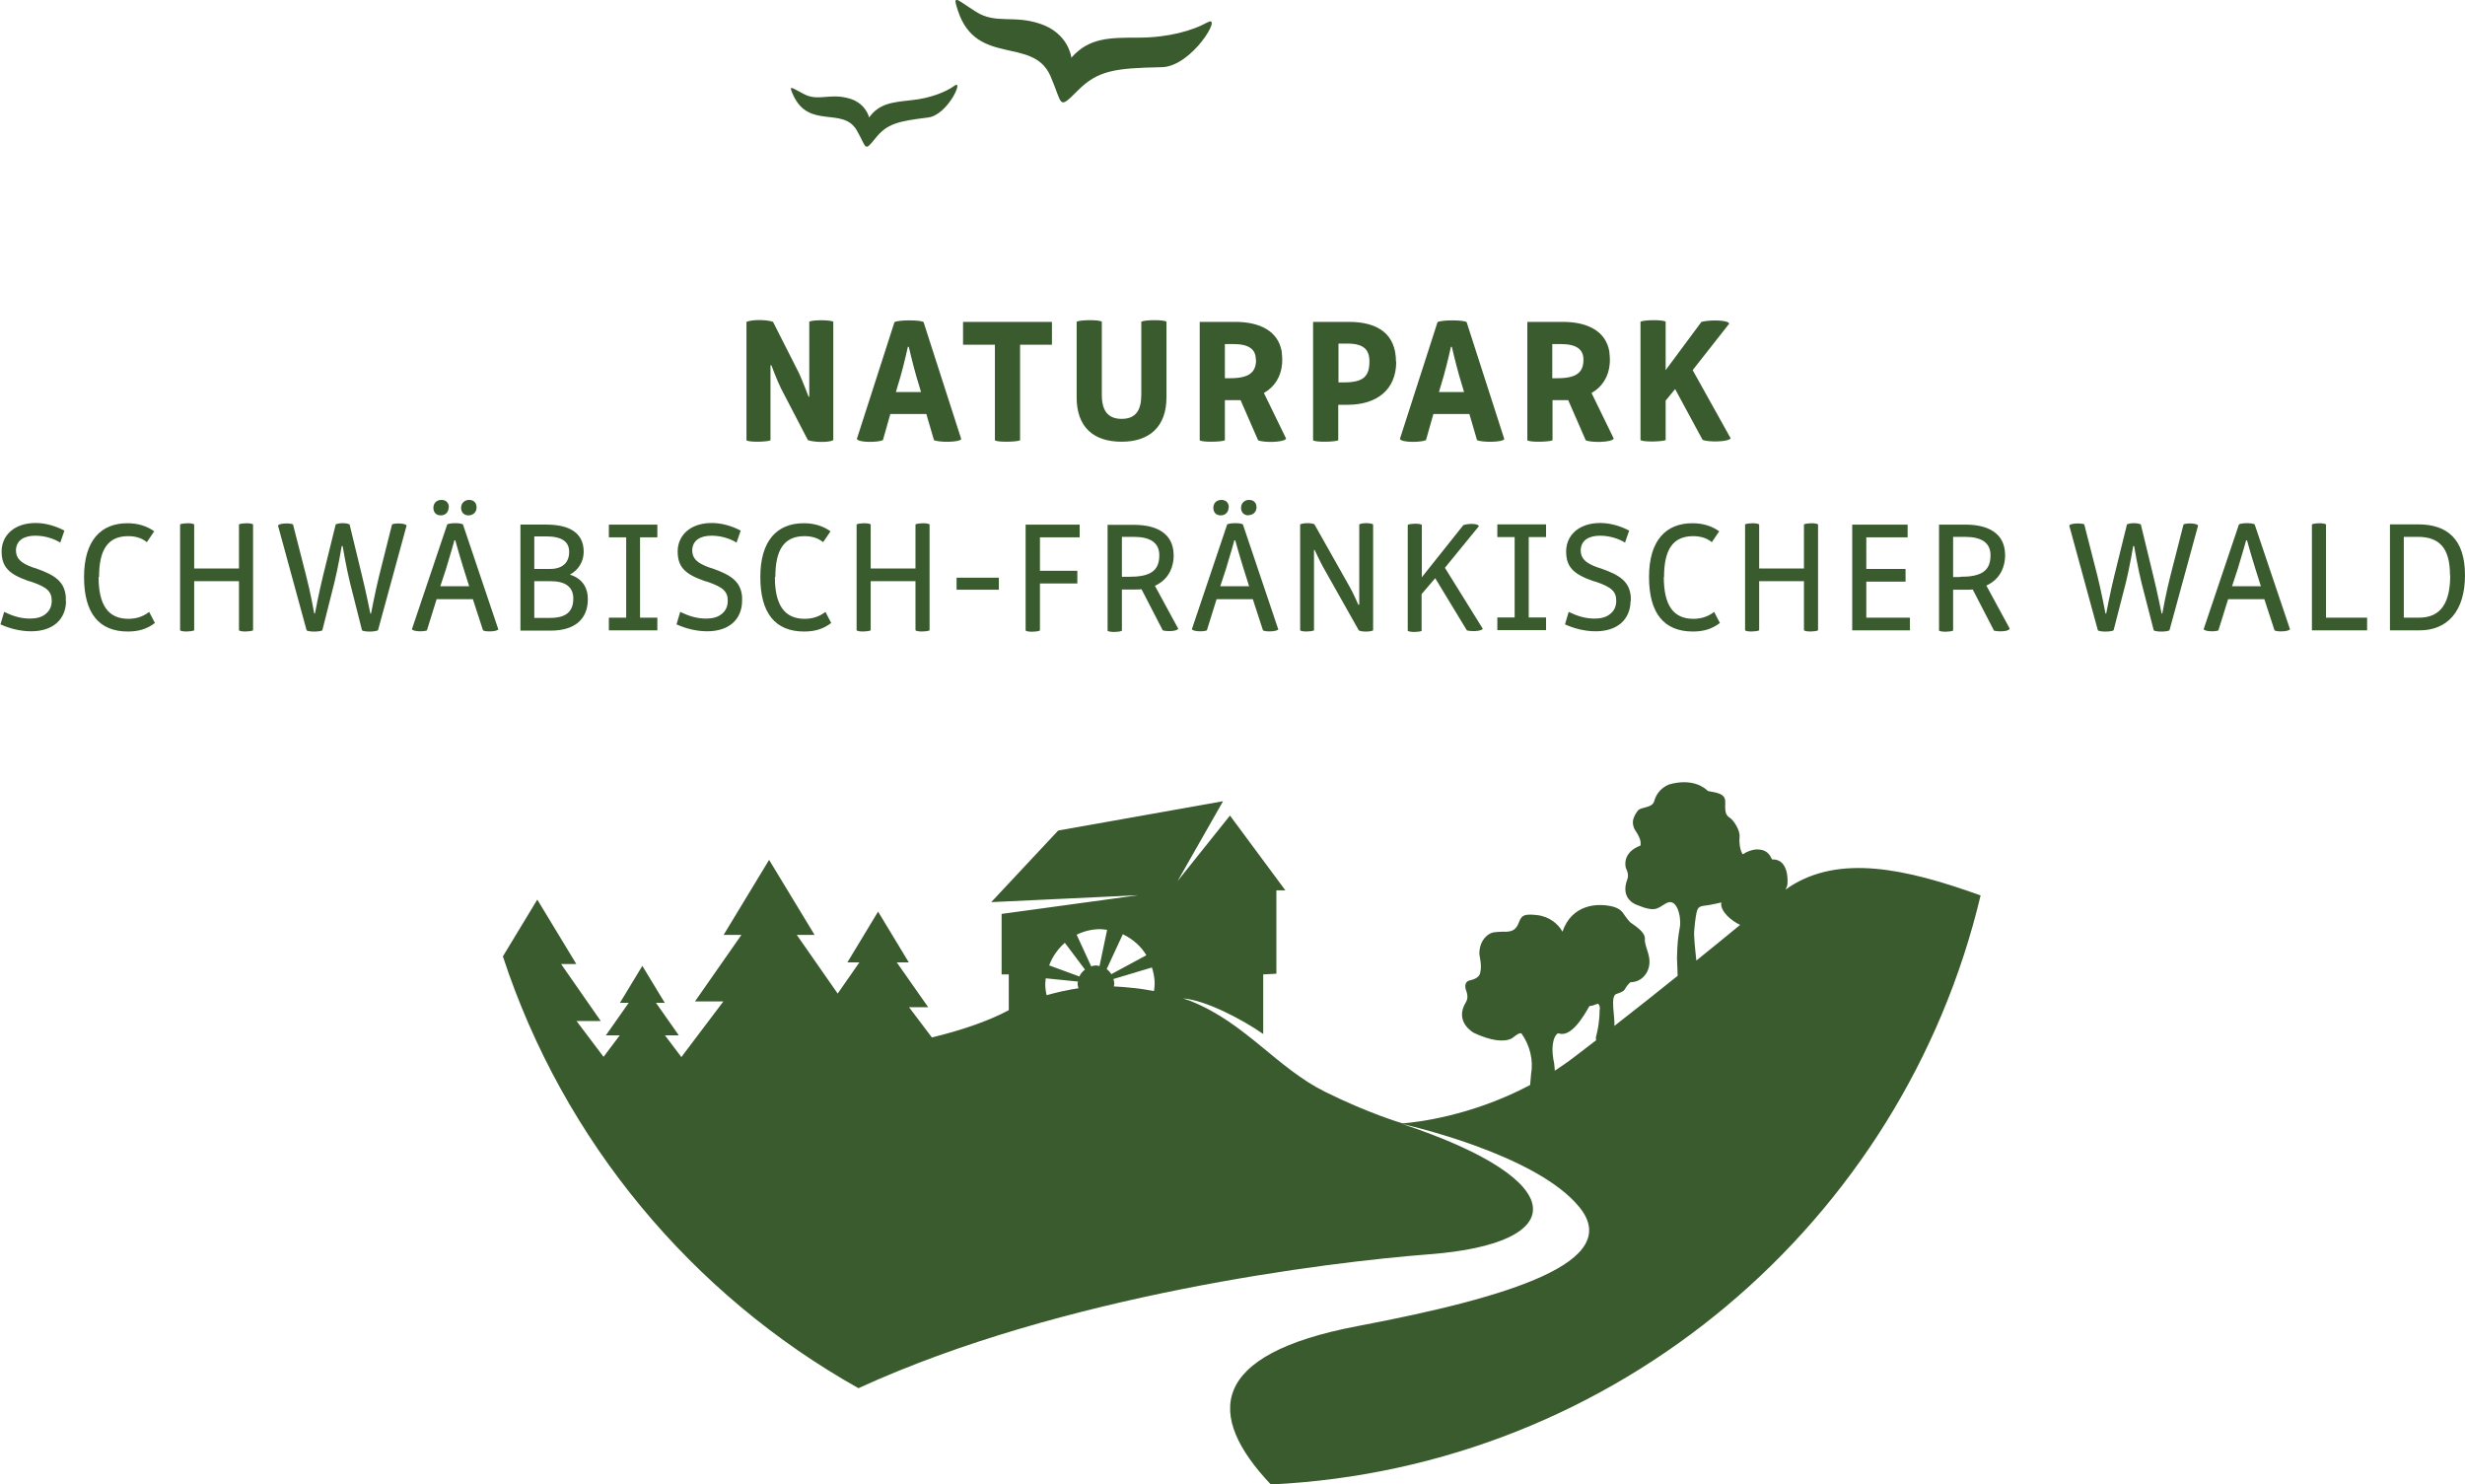 <?xml version="1.0" encoding="UTF-8"?>
<svg id="Ebene_2" data-name="Ebene 2" xmlns="http://www.w3.org/2000/svg" viewBox="0 0 106.76 64.29">
  <defs>
    <style>
      .cls-1 {
        fill: #3a5b2e;
        stroke-width: 0px;
      }
    </style>
  </defs>
  <g id="Ebene_1-2" data-name="Ebene 1">
    <path class="cls-1" d="M106.76,24.91c0-1.58-.79-2.2-2.02-2.2h-1.23v4.59h1.28c1.2,0,1.97-.82,1.97-2.39h0ZM106.12,24.91c0,1.19-.4,1.84-1.35,1.84h-.66v-3.5h.6c.94,0,1.4.48,1.4,1.66h0ZM100.13,27.3h2.39v-.55h-1.78v-4.04c-.1-.07-.49-.06-.61,0v4.59h0ZM99.18,27.25l-1.53-4.54c-.11-.07-.55-.07-.68,0l-1.53,4.54c.06.11.53.11.64.05l.42-1.35h1.57l.44,1.35c.11.07.61.06.67-.05h0ZM97.92,25.39h-1.25l.25-.76c.21-.68.36-1.23.36-1.23h.04s.13.49.36,1.23l.24.76h0ZM93.96,27.3l1.24-4.54c-.06-.11-.51-.11-.63-.05l-.57,2.23c-.18.69-.35,1.63-.35,1.63h-.03s-.19-.95-.36-1.63l-.54-2.23c-.16-.07-.44-.07-.6,0l-.55,2.23c-.17.69-.35,1.63-.35,1.63h-.03s-.18-.95-.35-1.63l-.57-2.23c-.11-.06-.59-.06-.65.05l1.24,4.54c.1.07.55.07.68,0l.53-2.06c.16-.64.32-1.59.32-1.59h.04s.16.95.32,1.59l.53,2.06c.1.07.55.07.68,0h0ZM87.04,27.22l-1.01-1.86c.4-.18.67-.5.77-.94.03-.14.05-.29.04-.44-.03-.88-.72-1.26-1.72-1.26h-1.14v4.59c.09.07.48.06.61,0v-1.77h.57c.1,0,.19,0,.28-.01l.92,1.78c.17.05.61.05.67-.07h0ZM84.89,24.99h-.3v-1.74h.51c.73,0,1.11.26,1.11.8,0,.71-.44.93-1.32.93h0ZM80.22,27.3h2.5v-.55h-1.89v-1.56h1.7v-.55h-1.7v-1.37h1.79v-.55h-2.4v4.59h0ZM78.74,27.3v-4.59c-.1-.07-.49-.06-.61,0v1.91h-1.94v-1.91c-.1-.07-.49-.06-.61,0v4.59c.09.07.48.06.61,0v-2.13h1.94v2.13c.1.07.49.06.61,0h0ZM75.47,36.99c-.12-.2-.15-.51-.13-.74.04-.26-.24-.72-.43-.84-.19-.12-.2-.28-.19-.71,0-.43-.68-.38-.77-.46-.09-.09-.61-.56-1.65-.27-.46.18-.61.55-.66.74-.09.29-.56.23-.7.39-.32.42-.2.63-.19.7.02.16.36.45.3.82-.85.32-.63.98-.63.98,0,0,.15.26.06.48-.34.9.44,1.12.44,1.12.79.33.88.12,1.19-.05.52-.36.71.57.65.97-.09.51-.11.7-.13,1.35,0,0,.01.36.03.79-.83.67-1.75,1.4-2.74,2.17.03-.38-.19-1.29.08-1.38.51-.17.26-.18.61-.51.6-.01.77-.55.77-.55.2-.54-.17-.98-.14-1.32.03-.34-.57-.66-.64-.73-.35-.38-.28-.53-.72-.67-.69-.18-1.8-.11-2.21,1.08-.18-.33-.56-.66-1.11-.72-.6-.07-.67.04-.79.35-.12.3-.29.39-.69.37-.31.02-.46-.01-.69.18-.29.26-.31.59-.32.74,0,.15.13.55.03.89-.04.18-.3.27-.41.29-.37.07-.18.48-.18.48,0,0,.11.27-.02.47-.53.86.34,1.33.34,1.33.72.34,1.3.42,1.65.24.16-.12.29-.24.41-.22.37.52.53,1.16.42,1.78,0,0-.02.23-.04.46-2.59,1.37-4.99,1.62-5.51,1.66-.03,0-.05-.01-.05-.01,0,0-1.44-.42-3.33-1.36-2.07-1.03-3.42-2.95-5.75-3.9-.02-.01-.16-.07-.39-.14.95.07,2.52.88,3.47,1.54v-2.58s.57-.03.57-.03v-3.61h.39s-2.4-3.24-2.4-3.24l-2.27,2.84,1.97-3.46-7.14,1.27-2.9,3.1,6.37-.3-5.92.81v2.62h.31s0,1.55,0,1.55c-.9.48-2.05.87-3.33,1.18l-.99-1.31h.83l-1.36-1.94h.52l-1.33-2.2-1.33,2.2h.52l-.94,1.35-1.77-2.54h.77l-1.97-3.25-1.97,3.25h.77l-2.01,2.88h1.23l-1.82,2.41-.71-.94h.6l-.99-1.41h.38l-.97-1.6-.97,1.6h.38l-.99,1.41h.6l-.7.93-1.17-1.55h1.05l-1.72-2.47h.66l-1.69-2.79-1.49,2.46c2.62,7.99,8.18,14.65,15.4,18.7,8.82-4.05,20.32-5.46,24.73-5.8,6.07-.46,6.26-3.17-1.17-5.64,0,0,5.81,1.28,7.68,3.62,1.87,2.34-2.96,3.87-9.62,5.13-6.44,1.22-6.61,3.85-3.76,6.86,14.99-.72,27.38-11.37,30.74-25.51-3.22-1.16-6.12-1.8-8.31-.35-.04.03-.09.07-.14.1,0,0,.03-.05.07-.16.04-.12.1-1.18-.65-1.15-.05-.05-.12-.41-.6-.43-.18-.02-.49.08-.65.2h0ZM45.3,42.37l1.39.14s-.02.06-.02.09c0,.07.02.14.04.2h0c-.21.03-.43.07-.65.12-.03,0-.06.01-.1.02-.21.05-.42.1-.63.16-.04-.16-.06-.33-.06-.5,0-.08.02-.15.02-.23h0ZM46.11,40.82l.88,1.17c-.1.08-.19.17-.24.3l-1.31-.48c.14-.38.38-.72.68-.98h0ZM47.95,40.27l-.33,1.57c-.05-.01-.1-.03-.15-.03-.07,0-.14.02-.21.04l-.63-1.37c.31-.15.65-.24,1.02-.24.1,0,.2.02.3.03h0ZM49.65,41.37c-.39.21-1,.54-1.52.82-.05-.09-.12-.16-.2-.22l.7-1.51c.42.2.78.51,1.02.91h0ZM50.01,42.6c0,.11-.02.22-.03.32h0c-.29-.05-.57-.1-.86-.13,0,0-.01,0-.02,0-.29-.03-.57-.06-.86-.07h0s.02-.08.02-.12c0-.07-.02-.14-.04-.2l1.67-.5c.07.22.12.46.12.71h0ZM69.28,43.72c0,.53-.1.96-.12,1.03-.07.29-.04.18-.03.3-.34.26-.68.52-1.03.79-.25.19-.51.36-.76.53-.01-.19-.03-.36-.06-.47-.13-.72.07-1.13.22-1.15.55.21,1.11-.78,1.34-1.18.19-.01.31-.1.37-.1.04.03.09.09.08.25h0ZM75.36,40.06c-.55.45-1.18.97-1.89,1.54-.06-.55-.12-1.11-.09-1.32,0-.08.04-.41.06-.55.06-.32.06-.46.33-.5.17-.02.26-.03.58-.1.08-.02.14-.03.2-.05-.07.39.47.82.81.97h0ZM72.07,24.99c0-1.18.38-1.77,1.26-1.77.32,0,.59.08.81.26l.32-.47c-.31-.22-.69-.35-1.16-.35-1.16,0-1.88.76-1.88,2.33s.65,2.36,1.9,2.36c.46,0,.83-.11,1.17-.37l-.25-.48c-.24.19-.54.3-.9.3-.89,0-1.28-.62-1.28-1.81h0ZM74.96,18.99l-1.65-2.96,1.58-2.01c-.01-.16-.81-.18-1.2-.08l-1.55,2.09v-2.1c-.13-.09-.92-.08-1.09,0v5.13c.13.09.92.07,1.09,0v-1.71l.41-.5,1.19,2.2c.23.1,1.11.1,1.22-.07h0ZM70.63,26.04v-.2c-.06-.65-.46-.93-1.29-1.22l-.13-.04c-.57-.2-.75-.41-.75-.76.02-.42.35-.62.84-.62.41,0,.81.13,1.08.3l.18-.52c-.34-.18-.79-.33-1.25-.33-.97,0-1.48.57-1.48,1.23s.3.98,1.16,1.28l.14.04c.67.23.87.42.87.82,0,.27-.11.46-.29.59-.15.12-.38.18-.65.18-.4,0-.75-.11-1.12-.29l-.16.54c.37.17.84.3,1.33.3.94,0,1.5-.51,1.51-1.31h0ZM69.89,18.99l-.96-1.97c.46-.26.75-.71.79-1.29.01-.18,0-.35-.02-.51-.15-.86-.91-1.28-2.02-1.28h-1.53v5.13c.13.09.92.07,1.09,0v-1.74h.38c.11,0,.2,0,.3,0l.76,1.74c.23.1,1.1.1,1.21-.07h0ZM68.58,15.58c0,.54-.29.8-1.12.8h-.23v-1.48h.36c.72,0,.99.25.99.68h0ZM65.6,23.26v3.48h-.75v.55h2.11v-.55h-.75v-3.48h.75v-.55h-2.11v.55h.75ZM61.57,27.3v-1.57l.59-.69,1.37,2.26c.17.05.62.05.69-.07l-1.64-2.64,1.47-1.8c-.01-.1-.36-.14-.67-.05l-1.8,2.26v-2.27c-.1-.07-.49-.06-.61,0v4.59c.1.07.49.06.61,0h0ZM65.15,19.01l-1.63-5.06c-.14-.1-1.08-.1-1.26,0l-1.63,5.06c.08.17.94.15,1.13.05l.32-1.13h1.56l.33,1.13c.19.1,1.1.11,1.19-.05h0ZM63.4,16.98h-1.08l.2-.67c.17-.6.32-1.29.32-1.29h.04s.15.66.33,1.29l.2.67h0ZM60.46,15.66c0-1.19-.78-1.72-2.04-1.72h-1.55v5.13c.13.09.93.07,1.09,0v-1.54h.41c1.26,0,2.1-.65,2.1-1.86h0ZM59.31,15.66c0,.63-.25.9-1.09.9h-.25v-1.68h.39c.71,0,.95.27.95.77h0ZM56.94,22.71c-.13-.07-.49-.07-.63,0v4.59c.09.07.47.06.6,0v-3.48s.03,0,.03,0c0,0,.21.46.36.73l1.55,2.75c.12.07.49.07.62,0v-4.59c-.11-.07-.48-.07-.6,0v3.48s-.04,0-.04,0c0,0-.2-.46-.35-.73l-1.55-2.75h0ZM55.7,18.99l-.96-1.97c.46-.26.75-.71.79-1.29.01-.18,0-.35-.02-.51-.15-.86-.91-1.28-2.02-1.28h-1.53v5.13c.13.09.93.07,1.09,0v-1.74h.38c.11,0,.2,0,.3,0l.76,1.74c.23.1,1.1.1,1.21-.07h0ZM54.4,15.58c0,.54-.29.8-1.12.8h-.23v-1.48h.36c.72,0,.98.25.98.68h0ZM53.22,21.97c0-.18-.11-.32-.32-.32-.22,0-.35.15-.35.34s.11.33.32.33.34-.15.34-.34h0ZM54.07,22.31c.21,0,.35-.15.35-.34,0-.18-.11-.32-.32-.32s-.35.15-.35.34.12.33.32.33h0ZM55.36,27.25l-1.53-4.54c-.11-.07-.55-.07-.68,0l-1.53,4.54c.06.11.53.11.65.05l.42-1.35h1.57l.44,1.35c.11.07.61.06.67-.05h0ZM54.1,25.39h-1.25l.25-.76c.21-.68.36-1.23.36-1.23h.04s.13.49.36,1.23l.24.76h0ZM52.29.97c-.62.35-1.69.66-2.97.66s-2.15,0-2.92.87c0-.05-.14-1.05-1.32-1.46s-1.94.02-2.81-.53c-.87-.55-1.03-.8-.78-.04.8,2.42,3.24,1.1,4,2.81.55,1.26.32,1.51,1.19.64.87-.87,1.6-.97,3.63-1.01,1.32-.02,2.67-2.33,1.99-1.94h0ZM41.63,19.01l-1.63-5.06c-.13-.1-1.08-.1-1.26,0l-1.63,5.06c.08.17.94.15,1.13.05l.32-1.13h1.56l.33,1.13c.19.1,1.1.11,1.19-.05h0ZM39.88,16.98h-1.08l.2-.67c.17-.6.32-1.29.32-1.29h.04s.15.66.33,1.29l.2.67h0ZM48.58,19.13c1.2,0,1.94-.65,1.94-1.92v-3.28c-.13-.09-.93-.08-1.09,0v3.17c0,.68-.25,1.04-.85,1.04s-.86-.36-.86-1.04v-3.17c-.13-.09-.92-.08-1.09,0v3.28c0,1.28.72,1.92,1.95,1.92h0ZM48.59,27.3v-1.77h.57c.1,0,.2,0,.28-.01l.92,1.78c.17.05.6.05.67-.07l-1.01-1.86c.4-.18.67-.5.77-.94.03-.14.05-.29.04-.44-.03-.88-.72-1.26-1.72-1.26h-1.14v4.59c.1.07.49.06.61,0h0ZM48.59,24.99v-1.74h.51c.73,0,1.11.26,1.11.8,0,.71-.44.93-1.32.93h-.3ZM45.04,27.3v-2.03h1.62v-.55h-1.62v-1.45h1.72v-.55h-2.34v4.59c.09.07.49.06.61,0h0ZM44.18,19.07v-4.14h1.38v-.99h-3.85v.99h1.38v4.14c.13.09.93.07,1.09,0h0ZM42.79,39.25h0s0,0,0,0h0ZM41.43,25.54h1.83v-.52h-1.83v.52h0ZM37.71,27.3v-2.13h1.94v2.13c.1.07.49.06.61,0v-4.59c-.1-.07-.49-.06-.61,0v1.91h-1.94v-1.91c-.1-.07-.49-.06-.61,0v4.59c.09.07.48.06.61,0h0ZM41.33,3.72c-.38.27-1.05.54-1.87.62-.82.09-1.38.14-1.82.75,0-.03-.16-.67-.95-.85-.79-.19-1.25.14-1.84-.15-.59-.3-.71-.45-.5.02.68,1.51,2.16.49,2.76,1.54.44.77.31.95.81.33.5-.62.96-.73,2.27-.89.85-.1,1.57-1.68,1.15-1.38h0ZM33.58,24.99c0-1.18.38-1.77,1.26-1.77.32,0,.59.08.81.26l.32-.47c-.31-.22-.69-.35-1.16-.35-1.16,0-1.88.76-1.88,2.33s.65,2.36,1.9,2.36c.46,0,.83-.11,1.17-.37l-.25-.48c-.24.19-.54.3-.9.3-.89,0-1.29-.62-1.29-1.81h0ZM34.61,16.17l-1.13-2.23c-.25-.1-.91-.11-1.15,0v5.13c.13.09.87.07,1.04,0v-3.25s.04,0,.04,0c0,0,.23.63.42,1.01l1.16,2.23c.22.09.91.12,1.1,0v-5.13c-.16-.08-.9-.08-1.04,0v3.25s-.03,0-.03,0c0,0-.24-.63-.41-1.01h0ZM32.14,26.04v-.2c-.06-.65-.46-.93-1.28-1.22l-.13-.04c-.57-.2-.75-.41-.75-.76.02-.42.35-.62.84-.62.41,0,.81.13,1.08.3l.18-.52c-.34-.18-.79-.33-1.25-.33-.97,0-1.48.57-1.48,1.23s.3.98,1.16,1.28l.14.04c.67.23.87.42.87.82,0,.27-.11.46-.29.59-.15.12-.38.18-.65.18-.4,0-.75-.11-1.12-.29l-.16.54c.37.17.84.3,1.33.3.94,0,1.5-.51,1.51-1.31h0ZM26.37,27.3h2.1v-.55h-.75v-3.48h.75v-.55h-2.1v.55h.75v3.48h-.75v.55h0ZM24.69,24.88c.36-.19.59-.56.59-.98,0-.82-.61-1.18-1.62-1.18h-1.12v4.59h1.33c1,0,1.59-.48,1.59-1.36,0-.51-.25-.9-.77-1.06h0ZM24.65,23.91c0,.44-.27.73-.83.73h-.68v-1.41h.5c.69,0,1.01.22,1.01.67h0ZM24.83,25.92c0,.55-.29.84-1,.84h-.69v-1.59h.71c.65,0,.98.26.98.75h0ZM21.58,27.25l-1.53-4.54c-.11-.07-.55-.07-.68,0l-1.53,4.54c.06.11.53.11.65.05l.42-1.35h1.57l.44,1.35c.11.07.61.06.67-.05h0ZM20.32,25.39h-1.25l.25-.76c.21-.68.36-1.23.36-1.23h.04s.13.49.36,1.23l.24.76h0ZM20.64,21.97c0-.18-.11-.32-.32-.32s-.35.15-.35.34.12.33.32.33c.21,0,.35-.15.35-.34h0ZM19.44,21.97c0-.18-.11-.32-.32-.32-.22,0-.35.15-.35.34s.11.33.32.33.34-.15.34-.34h0ZM16.37,27.3l1.24-4.54c-.06-.11-.51-.11-.63-.05l-.56,2.23c-.17.69-.35,1.63-.35,1.63h-.03s-.19-.95-.36-1.63l-.54-2.23c-.16-.07-.44-.07-.6,0l-.55,2.23c-.17.69-.35,1.63-.35,1.63h-.03s-.17-.95-.35-1.63l-.57-2.23c-.11-.06-.59-.06-.65.05l1.24,4.54c.1.07.55.07.68,0l.52-2.06c.16-.64.32-1.59.32-1.59h.04s.16.95.32,1.59l.52,2.06c.1.07.55.07.68,0h0ZM10.96,27.3v-4.59c-.1-.07-.49-.06-.61,0v1.91h-1.94v-1.91c-.1-.07-.49-.06-.61,0v4.59c.09.07.48.06.61,0v-2.13h1.94v2.13c.09.07.48.06.61,0h0ZM4.29,24.99c0-1.18.38-1.77,1.26-1.77.32,0,.59.08.81.26l.32-.47c-.31-.22-.69-.35-1.16-.35-1.16,0-1.88.76-1.88,2.33s.65,2.36,1.9,2.36c.46,0,.83-.11,1.17-.37l-.25-.48c-.24.19-.54.3-.9.3-.89,0-1.29-.62-1.29-1.81h0ZM2.85,26.04v-.2c-.06-.65-.46-.93-1.28-1.22l-.13-.04c-.57-.2-.75-.41-.75-.76.02-.42.35-.62.84-.62.41,0,.81.13,1.08.3l.18-.52c-.34-.18-.79-.33-1.24-.33-.97,0-1.48.57-1.48,1.23s.3.98,1.16,1.28l.14.04c.67.23.87.42.87.82,0,.27-.11.46-.29.59-.15.12-.38.18-.65.18-.4,0-.75-.11-1.12-.29l-.16.54c.37.17.84.3,1.33.3.94,0,1.5-.51,1.51-1.31h0Z"/>
  </g>
</svg>